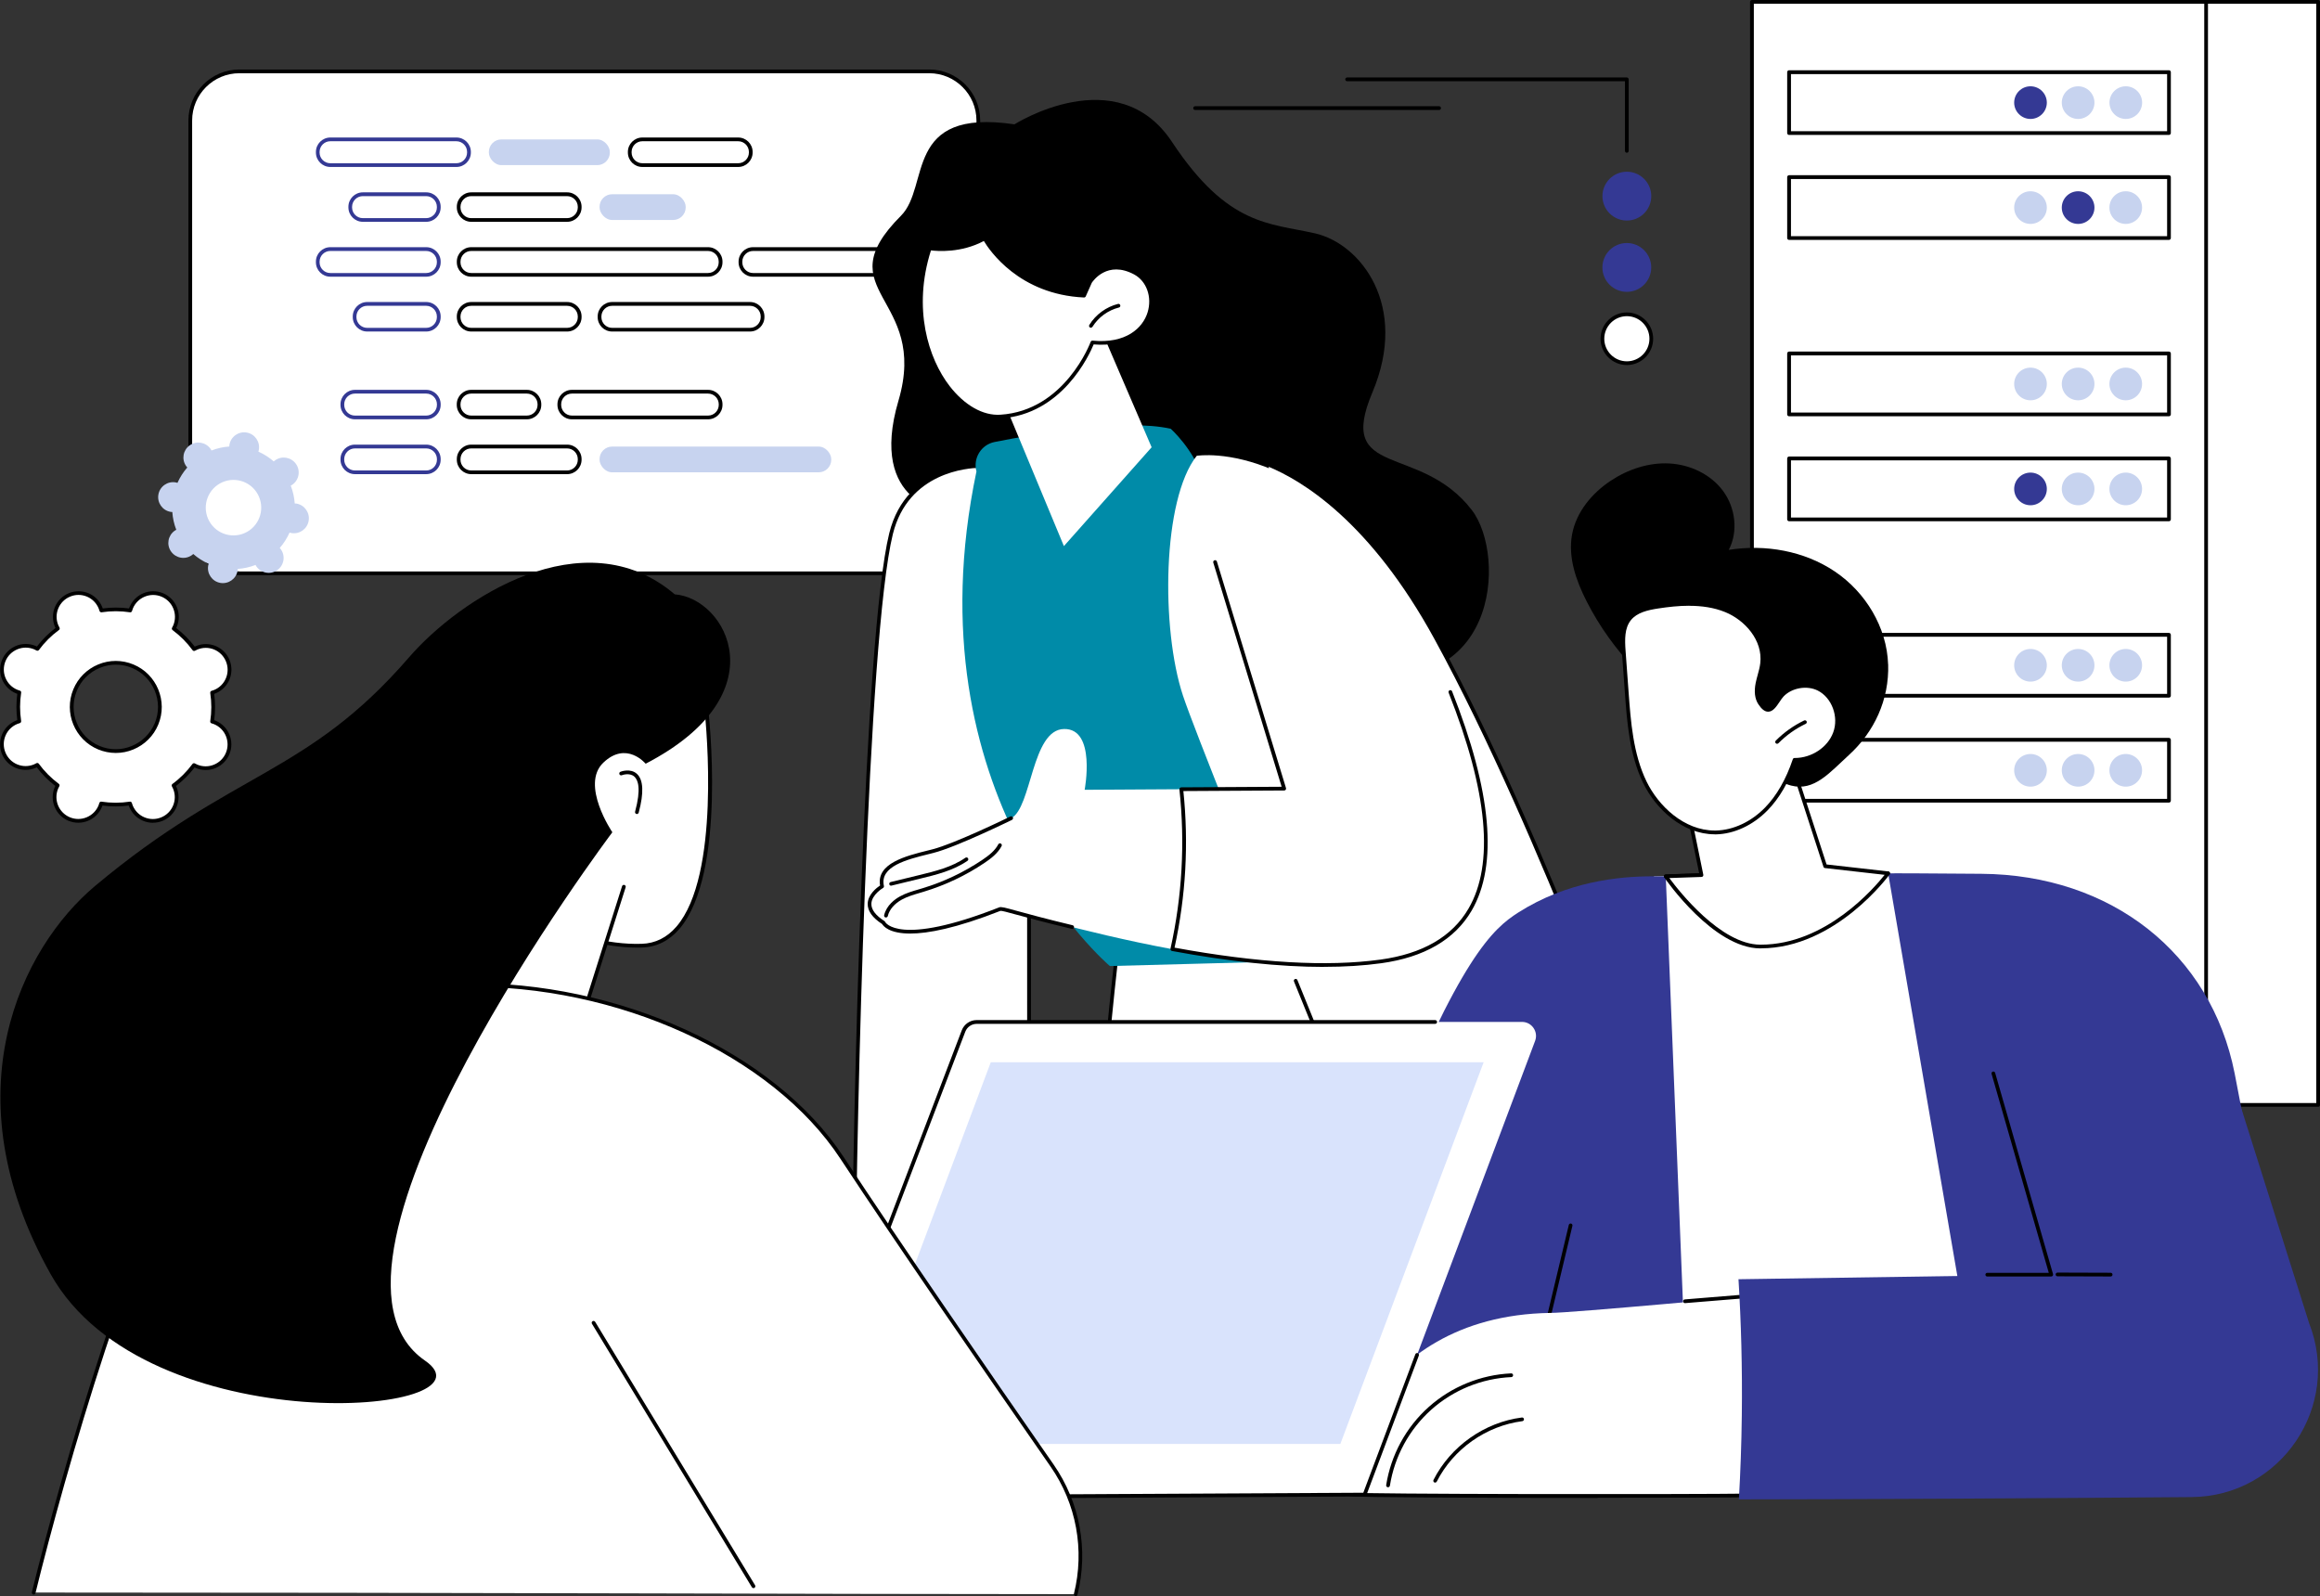 <?xml version="1.0" encoding="UTF-8"?>
<svg id="_レイヤー_2" data-name="レイヤー 2" xmlns="http://www.w3.org/2000/svg" xmlns:xlink="http://www.w3.org/1999/xlink" viewBox="0 0 404.86 278.55">
  <rect x="0" y="0" width="404.86" height="278.55" fill="#333333" stroke="none"/>
  <defs>
    <style>
      .cls-1 {
        fill: none;
      }

      .cls-2 {
        fill: #008ba8;
      }

      .cls-3 {
        fill: #d9e3fc;
      }

      .cls-4 {
        fill: #343994;
      }

      .cls-5 {
        fill: #fff;
      }

      .cls-6 {
        clip-path: url(#clippath);
      }

      .cls-7 {
        fill: #c7d3ef;
      }
    </style>
    <clipPath id="clippath">
      <rect id="SVGID" class="cls-1" x="103.58" y="17.44" width="184.96" height="226.15"/>
    </clipPath>
  </defs>
  <g id="_レイヤー_1-2" data-name="レイヤー 1">
    <g id="Software_development_and_engineering" data-name="Software development and engineering">
      <g>
        <g>
          <rect class="cls-5" x="339.73" y=".33" width="64.8" height="192.51"/>
          <path d="M404.54,193.16h-64.8c-.18,0-.33-.15-.33-.33V.33c0-.18.15-.33.33-.33h64.8c.18,0,.33.15.33.33v192.51c0,.18-.15.33-.33.33ZM340.06,192.51h64.15V.65h-64.15v191.86Z"/>
        </g>
        <g>
          <rect class="cls-5" x="305.73" y=".33" width="79.25" height="192.51"/>
          <path d="M384.98,193.16h-79.25c-.18,0-.33-.15-.33-.33V.33c0-.18.15-.33.33-.33h79.25c.18,0,.33.15.33.33v192.51c0,.18-.15.33-.33.33ZM306.06,192.51h78.6V.65h-78.6v191.86Z"/>
        </g>
        <g>
          <g>
            <g>
              <rect class="cls-5" x="312.21" y="12.6" width="66.29" height="10.63" transform="translate(690.71 35.82) rotate(180)"/>
              <path d="M378.5,23.55h-66.29c-.18,0-.33-.15-.33-.33v-10.63c0-.18.15-.33.33-.33h66.29c.18,0,.33.15.33.33v10.63c0,.18-.15.33-.33.33ZM312.54,22.9h65.64v-9.97h-65.64v9.97Z"/>
            </g>
            <g>
              <path class="cls-7" d="M368.12,17.91c0-1.58,1.28-2.85,2.85-2.85s2.85,1.28,2.85,2.85-1.28,2.85-2.85,2.85-2.85-1.28-2.85-2.85Z"/>
              <path class="cls-7" d="M359.8,17.91c0-1.58,1.28-2.85,2.85-2.85s2.85,1.28,2.85,2.85-1.28,2.85-2.85,2.85-2.85-1.28-2.85-2.85Z"/>
              <path class="cls-4" d="M351.49,17.91c0-1.58,1.28-2.85,2.85-2.85s2.85,1.28,2.85,2.85-1.28,2.85-2.85,2.85-2.85-1.28-2.85-2.85Z"/>
            </g>
          </g>
          <g>
            <g>
              <rect class="cls-5" x="312.21" y="30.92" width="66.29" height="10.63" transform="translate(690.71 72.46) rotate(180)"/>
              <path d="M378.5,41.87h-66.29c-.18,0-.33-.15-.33-.33v-10.63c0-.18.15-.33.33-.33h66.29c.18,0,.33.15.33.33v10.63c0,.18-.15.33-.33.33ZM312.54,41.22h65.64v-9.98h-65.64v9.98Z"/>
            </g>
            <g>
              <ellipse class="cls-7" cx="370.96" cy="36.23" rx="2.85" ry="2.85"/>
              <ellipse class="cls-4" cx="362.65" cy="36.23" rx="2.85" ry="2.85"/>
              <ellipse class="cls-7" cx="354.34" cy="36.23" rx="2.85" ry="2.85"/>
            </g>
          </g>
        </g>
        <g>
          <g>
            <g>
              <rect class="cls-5" x="312.21" y="110.8" width="66.29" height="10.63" transform="translate(690.71 232.22) rotate(180)"/>
              <path d="M378.5,121.75h-66.29c-.18,0-.33-.15-.33-.33v-10.63c0-.18.15-.33.33-.33h66.29c.18,0,.33.15.33.33v10.63c0,.18-.15.33-.33.33ZM312.54,121.1h65.64v-9.97h-65.64v9.97Z"/>
            </g>
            <g>
              <ellipse class="cls-7" cx="370.96" cy="116.11" rx="2.85" ry="2.85"/>
              <ellipse class="cls-7" cx="362.65" cy="116.11" rx="2.85" ry="2.85"/>
              <ellipse class="cls-7" cx="354.34" cy="116.11" rx="2.85" ry="2.85"/>
            </g>
          </g>
          <g>
            <g>
              <rect class="cls-5" x="312.21" y="129.12" width="66.29" height="10.63" transform="translate(690.71 268.87) rotate(180)"/>
              <path d="M378.5,140.07h-66.29c-.18,0-.33-.15-.33-.33v-10.63c0-.18.15-.33.33-.33h66.29c.18,0,.33.15.33.33v10.63c0,.18-.15.33-.33.33ZM312.54,139.42h65.64v-9.97h-65.64v9.97Z"/>
            </g>
            <g>
              <ellipse class="cls-7" cx="370.96" cy="134.44" rx="2.85" ry="2.85"/>
              <ellipse class="cls-7" cx="362.65" cy="134.44" rx="2.85" ry="2.85"/>
              <ellipse class="cls-7" cx="354.34" cy="134.44" rx="2.85" ry="2.85"/>
            </g>
          </g>
        </g>
        <g>
          <g>
            <g>
              <rect class="cls-5" x="312.21" y="61.7" width="66.29" height="10.63" transform="translate(690.71 134.02) rotate(180)"/>
              <path d="M378.5,72.65h-66.29c-.18,0-.33-.15-.33-.33v-10.63c0-.18.15-.33.33-.33h66.29c.18,0,.33.15.33.33v10.63c0,.18-.15.33-.33.33ZM312.54,72h65.64v-9.97h-65.64v9.97Z"/>
            </g>
            <g>
              <ellipse class="cls-7" cx="370.96" cy="67.01" rx="2.85" ry="2.85"/>
              <ellipse class="cls-7" cx="362.65" cy="67.01" rx="2.85" ry="2.85"/>
              <ellipse class="cls-7" cx="354.34" cy="67.01" rx="2.85" ry="2.85"/>
            </g>
          </g>
          <g>
            <g>
              <rect class="cls-5" x="312.21" y="80.02" width="66.29" height="10.63" transform="translate(690.71 170.67) rotate(180)"/>
              <path d="M378.5,90.97h-66.29c-.18,0-.33-.15-.33-.33v-10.63c0-.18.15-.33.33-.33h66.29c.18,0,.33.15.33.33v10.63c0,.18-.15.33-.33.33ZM312.54,90.32h65.64v-9.97h-65.64v9.97Z"/>
            </g>
            <g>
              <ellipse class="cls-7" cx="370.96" cy="85.33" rx="2.85" ry="2.85"/>
              <ellipse class="cls-7" cx="362.65" cy="85.33" rx="2.85" ry="2.85"/>
              <ellipse class="cls-4" cx="354.34" cy="85.33" rx="2.85" ry="2.85"/>
            </g>
          </g>
        </g>
      </g>
      <g>
        <g>
          <rect class="cls-5" x="33.21" y="12.45" width="137.51" height="87.59" rx="8.57" ry="8.57"/>
          <path d="M162.15,100.37H41.78c-4.91,0-8.9-3.99-8.9-8.9V21.03c0-4.91,3.99-8.9,8.9-8.9h120.37c4.91,0,8.9,3.99,8.9,8.9v70.45c0,4.91-3.99,8.9-8.9,8.9ZM41.78,12.78c-4.55,0-8.25,3.7-8.25,8.25v70.45c0,4.55,3.7,8.25,8.25,8.25h120.37c4.55,0,8.25-3.7,8.25-8.25V21.03c0-4.55-3.7-8.25-8.25-8.25H41.78Z"/>
        </g>
        <g>
          <path class="cls-4" d="M79.65,29.14h-22c-1.39,0-2.52-1.13-2.52-2.52v-.1c0-1.39,1.13-2.52,2.52-2.52h22c1.39,0,2.52,1.13,2.52,2.52v.1c0,1.39-1.13,2.52-2.52,2.52ZM57.64,24.65c-1.03,0-1.87.84-1.87,1.87v.1c0,1.03.84,1.87,1.87,1.87h22c1.03,0,1.87-.84,1.87-1.87v-.1c0-1.03-.84-1.87-1.87-1.87h-22Z"/>
          <path class="cls-4" d="M74.38,38.71h-11.06c-1.39,0-2.52-1.13-2.52-2.52v-.1c0-1.39,1.13-2.52,2.52-2.52h11.06c1.39,0,2.52,1.13,2.52,2.52v.1c0,1.39-1.13,2.52-2.52,2.52ZM63.31,34.23c-1.03,0-1.87.84-1.87,1.87v.1c0,1.03.84,1.87,1.87,1.87h11.06c1.03,0,1.87-.84,1.87-1.87v-.1c0-1.03-.84-1.87-1.87-1.87h-11.06Z"/>
          <path class="cls-4" d="M74.38,48.29h-16.73c-1.39,0-2.52-1.13-2.52-2.52v-.11c0-1.39,1.13-2.52,2.52-2.52h16.73c1.39,0,2.52,1.13,2.52,2.52v.11c0,1.39-1.13,2.52-2.52,2.52ZM57.64,43.8c-1.03,0-1.87.84-1.87,1.87v.11c0,1.03.84,1.87,1.87,1.87h16.73c1.03,0,1.87-.84,1.87-1.87v-.11c0-1.03-.84-1.87-1.87-1.87h-16.73Z"/>
          <path class="cls-4" d="M74.38,57.86h-10.3c-1.39,0-2.52-1.13-2.52-2.52v-.11c0-1.39,1.13-2.52,2.52-2.52h10.3c1.39,0,2.52,1.13,2.52,2.52v.11c0,1.39-1.13,2.52-2.52,2.52ZM64.07,53.37c-1.03,0-1.87.84-1.87,1.87v.11c0,1.03.84,1.87,1.87,1.87h10.3c1.03,0,1.87-.84,1.87-1.87v-.11c0-1.03-.84-1.87-1.87-1.87h-10.3Z"/>
          <path class="cls-4" d="M74.38,73.18h-12.44c-1.39,0-2.52-1.13-2.52-2.52v-.1c0-1.39,1.13-2.52,2.52-2.52h12.44c1.39,0,2.52,1.13,2.52,2.52v.1c0,1.39-1.13,2.52-2.52,2.52ZM61.94,68.69c-1.03,0-1.87.84-1.87,1.87v.1c0,1.03.84,1.87,1.87,1.87h12.44c1.03,0,1.87-.84,1.87-1.87v-.1c0-1.03-.84-1.87-1.87-1.87h-12.44Z"/>
          <path class="cls-4" d="M74.38,82.75h-12.44c-1.39,0-2.52-1.13-2.52-2.52v-.11c0-1.39,1.13-2.52,2.52-2.52h12.44c1.39,0,2.52,1.13,2.52,2.52v.11c0,1.39-1.13,2.52-2.52,2.52ZM61.94,78.26c-1.03,0-1.87.84-1.87,1.87v.11c0,1.03.84,1.87,1.87,1.87h12.44c1.03,0,1.87-.84,1.87-1.87v-.11c0-1.03-.84-1.87-1.87-1.87h-12.44Z"/>
          <rect class="cls-7" x="85.31" y="24.33" width="21.11" height="4.49" rx="2.19" ry="2.19"/>
          <g>
            <rect class="cls-5" x="80.04" y="33.9" width="21.11" height="4.49" rx="2.19" ry="2.19"/>
            <path d="M98.97,38.71h-16.73c-1.39,0-2.52-1.13-2.52-2.52v-.1c0-1.39,1.13-2.52,2.52-2.52h16.73c1.39,0,2.52,1.13,2.52,2.52v.1c0,1.39-1.13,2.52-2.52,2.52ZM82.23,34.23c-1.03,0-1.87.84-1.87,1.87v.1c0,1.03.84,1.87,1.87,1.87h16.73c1.03,0,1.87-.84,1.87-1.87v-.1c0-1.03-.84-1.87-1.87-1.87h-16.73Z"/>
          </g>
          <g>
            <rect class="cls-5" x="80.04" y="43.47" width="45.7" height="4.49" rx="2.19" ry="2.19"/>
            <path d="M123.56,48.29h-41.32c-1.39,0-2.52-1.13-2.52-2.52v-.11c0-1.39,1.13-2.52,2.52-2.52h41.32c1.39,0,2.52,1.13,2.52,2.52v.11c0,1.39-1.13,2.52-2.52,2.52ZM82.23,43.8c-1.03,0-1.87.84-1.87,1.87v.11c0,1.03.84,1.87,1.87,1.87h41.32c1.03,0,1.87-.84,1.87-1.87v-.11c0-1.03-.84-1.87-1.87-1.87h-41.32Z"/>
          </g>
          <g>
            <rect class="cls-5" x="80.04" y="53.05" width="21.11" height="4.49" rx="2.19" ry="2.19"/>
            <path d="M98.97,57.86h-16.73c-1.39,0-2.52-1.13-2.52-2.52v-.11c0-1.39,1.13-2.52,2.52-2.52h16.73c1.39,0,2.52,1.13,2.52,2.52v.11c0,1.39-1.13,2.52-2.52,2.52ZM82.23,53.37c-1.03,0-1.87.84-1.87,1.87v.11c0,1.03.84,1.87,1.87,1.87h16.73c1.03,0,1.87-.84,1.87-1.87v-.11c0-1.03-.84-1.87-1.87-1.87h-16.73Z"/>
          </g>
          <g>
            <rect class="cls-5" x="80.04" y="68.36" width="14.09" height="4.49" rx="2.19" ry="2.19"/>
            <path d="M91.94,73.18h-9.71c-1.39,0-2.52-1.13-2.52-2.52v-.1c0-1.39,1.13-2.52,2.52-2.52h9.71c1.39,0,2.52,1.13,2.52,2.52v.1c0,1.39-1.13,2.52-2.52,2.52ZM82.23,68.69c-1.03,0-1.87.84-1.87,1.87v.1c0,1.03.84,1.87,1.87,1.87h9.71c1.03,0,1.87-.84,1.87-1.87v-.1c0-1.03-.84-1.87-1.87-1.87h-9.71Z"/>
          </g>
          <g>
            <rect class="cls-5" x="80.04" y="77.94" width="21.11" height="4.49" rx="2.19" ry="2.19"/>
            <path d="M98.97,82.75h-16.73c-1.39,0-2.52-1.13-2.52-2.52v-.11c0-1.39,1.13-2.52,2.52-2.52h16.73c1.39,0,2.52,1.13,2.52,2.52v.11c0,1.39-1.13,2.52-2.52,2.52ZM82.23,78.26c-1.03,0-1.87.84-1.87,1.87v.11c0,1.03.84,1.87,1.87,1.87h16.73c1.03,0,1.87-.84,1.87-1.87v-.11c0-1.03-.84-1.87-1.87-1.87h-16.73Z"/>
          </g>
          <g>
            <rect class="cls-5" x="109.9" y="24.33" width="21.11" height="4.49" rx="2.19" ry="2.19"/>
            <path d="M128.82,29.14h-16.73c-1.39,0-2.52-1.13-2.52-2.52v-.1c0-1.39,1.13-2.52,2.52-2.52h16.73c1.39,0,2.52,1.13,2.52,2.52v.1c0,1.39-1.13,2.52-2.52,2.52ZM112.09,24.65c-1.03,0-1.87.84-1.87,1.87v.1c0,1.03.84,1.87,1.87,1.87h16.73c1.03,0,1.87-.84,1.87-1.87v-.1c0-1.03-.84-1.87-1.87-1.87h-16.73Z"/>
          </g>
          <rect class="cls-7" x="104.63" y="33.9" width="15.03" height="4.49" rx="2.19" ry="2.19"/>
          <g>
            <rect class="cls-5" x="129.22" y="43.47" width="27.39" height="4.49" rx="2.19" ry="2.19"/>
            <path d="M154.42,48.29h-23.01c-1.39,0-2.52-1.13-2.52-2.52v-.11c0-1.39,1.13-2.52,2.52-2.52h23.01c1.39,0,2.52,1.13,2.52,2.52v.11c0,1.39-1.13,2.52-2.52,2.52ZM131.41,43.8c-1.03,0-1.87.84-1.87,1.87v.11c0,1.03.84,1.87,1.87,1.87h23.01c1.03,0,1.87-.84,1.87-1.87v-.11c0-1.03-.84-1.87-1.87-1.87h-23.01Z"/>
          </g>
          <g>
            <rect class="cls-5" x="104.63" y="53.05" width="28.44" height="4.49" rx="2.19" ry="2.19"/>
            <path d="M130.88,57.86h-24.06c-1.39,0-2.52-1.13-2.52-2.52v-.11c0-1.39,1.13-2.52,2.52-2.52h24.06c1.39,0,2.52,1.13,2.52,2.52v.11c0,1.39-1.13,2.52-2.52,2.52ZM106.82,53.37c-1.03,0-1.87.84-1.87,1.87v.11c0,1.03.84,1.87,1.87,1.87h24.06c1.03,0,1.87-.84,1.87-1.87v-.11c0-1.03-.84-1.87-1.87-1.87h-24.06Z"/>
          </g>
          <g>
            <rect class="cls-5" x="97.61" y="68.36" width="28.14" height="4.49" rx="2.19" ry="2.19"/>
            <path d="M123.56,73.18h-23.76c-1.39,0-2.52-1.13-2.52-2.52v-.1c0-1.39,1.13-2.52,2.52-2.52h23.76c1.39,0,2.52,1.13,2.52,2.52v.1c0,1.39-1.13,2.52-2.52,2.52ZM99.8,68.69c-1.03,0-1.87.84-1.87,1.87v.1c0,1.03.84,1.87,1.87,1.87h23.76c1.03,0,1.87-.84,1.87-1.87v-.1c0-1.03-.84-1.87-1.87-1.87h-23.76Z"/>
          </g>
          <rect class="cls-7" x="104.63" y="77.94" width="40.43" height="4.49" rx="2.19" ry="2.19"/>
        </g>
      </g>
      <g class="cls-6">
        <g>
          <path d="M177.03,21.7s17.92-11.39,27.5,3.08c9.73,14.7,16.97,14.14,24.93,15.94,7.97,1.8,16.45,12.6,10.03,27.78-6.42,15.18,8.29,8.74,17.35,20.51,6.16,8,4.63,34.4-22.36,27.98-26.99-6.43-69.27-27.64-69.27-27.64,0,0-13.81-1.15-8.42-19.42,5.39-18.26-12.87-18.96.44-32.28,5.14-5.15.32-18.84,19.79-15.95Z"/>
          <g>
            <g>
              <path class="cls-5" d="M190.78,295.17h75.13c-3.27-3.64-5.93-7.12-7.71-10.3-13.29-23.78-16.96-114.81-16.96-114.81l-46.04-6.07s-8.5,66.25-4.74,127.62c.07,1.2.18,2.38.32,3.57Z"/>
              <path d="M190.45,295.17h.65c-.13-1.19-.24-2.38-.32-3.59-3.58-58.45,4.07-122.13,4.7-127.23l45.45,5.99c.24,5.55,4.17,91.75,16.99,114.68,1.75,3.13,4.36,6.56,7.56,10.14h.87c-3.35-3.71-6.06-7.24-7.86-10.46-13.1-23.44-16.88-113.76-16.92-114.67,0-.16-.13-.29-.28-.31l-46.04-6.07c-.09-.01-.17.01-.24.06-.07.05-.11.13-.12.22-.09.66-8.46,66.98-4.75,127.68.07,1.19.18,2.37.31,3.55Z"/>
            </g>
            <g>
              <path class="cls-5" d="M215.96,295.17h62.17c-4.47-57.78-10.55-116.49-17.38-126.22l-59.56-.2-1.62,17.79,13.98,18.89,2.4,89.73Z"/>
              <path d="M213.23,205.55l2.4,89.62h.65l-2.4-89.74c0-.07-.02-.13-.06-.18l-9.15-12.36c-.11-.14-.31-.18-.45-.07-.14.11-.17.31-.07.45l9.09,12.28Z"/>
              <path d="M277.8,295.17h.64c-4.58-59.2-10.65-116.74-17.43-126.4-.1-.15-.31-.18-.45-.08-.15.1-.18.31-.08.45,6.72,9.57,12.76,66.95,17.32,126.03Z"/>
            </g>
          </g>
          <g>
            <g>
              <g>
                <path class="cls-5" d="M171.15,81.33s-12.64-.46-15.66,11.82c-4.54,18.49-6.36,104.46-6.51,129.7-.02,3.37-2.74,6.11-6.1,6.13-7.52.05-19.31,1.59-18.95,10.73h47.31c4.61-.01,8.35-3.75,8.35-8.37l-.02-89.3-8.43-60.72Z"/>
                <path d="M123.93,240.04c-.17,0-.32-.14-.32-.31-.1-2.47.66-4.57,2.26-6.24,3.74-3.92,11.32-4.79,17.01-4.83,3.17-.02,5.76-2.63,5.78-5.81.16-27.11,2.08-111.69,6.52-129.78,3.04-12.4,15.85-12.08,15.98-12.07.16,0,.29.12.31.28l8.43,60.72s0,.03,0,.04l.02,89.3c0,4.79-3.89,8.69-8.68,8.69h-47.31ZM170.87,81.65c-1.83.03-12.38.69-15.06,11.57-4.43,18.04-6.34,102.54-6.5,129.63-.02,3.54-2.9,6.43-6.43,6.46-5.57.04-12.96.87-16.55,4.63-1.4,1.47-2.11,3.31-2.09,5.45h46.99c4.43-.01,8.03-3.62,8.03-8.05l-.02-89.27-8.39-60.42Z"/>
              </g>
              <path d="M143.1,239.86c-.12,0-.24-.07-.3-.19-.63-1.37.11-2.95,1.18-3.81,1.08-.87,2.46-1.2,3.68-1.49l6.44-1.54c.3-.07.61-.14.92-.2,1.61-.34,3-.63,3.57-2.02.07-.17.26-.25.42-.18.17.07.25.26.18.42-.69,1.72-2.39,2.07-4.04,2.42-.3.06-.6.13-.9.2l-6.44,1.54c-1.15.28-2.46.59-3.42,1.36-.84.68-1.48,1.97-.99,3.03.07.16,0,.36-.16.43-.04.02-.09.03-.14.03Z"/>
              <path d="M177.32,217.96s-.02,0-.03,0c-9.13-.76-18.4-.91-27.55-.43-.18.01-.33-.13-.34-.31,0-.18.13-.33.31-.34,9.18-.47,18.48-.33,27.63.43.18.01.31.17.3.35-.01.17-.16.3-.32.3Z"/>
            </g>
            <path class="cls-2" d="M243.23,167.28l-49.55,1.32s-35.17-29.64-23.28-86.32c-.63-2.31.82-4.67,3.16-5.14,7.46-1.49,22.73-4.11,30.75-2.31,0,0,4.08,3.7,5.45,8.42,1.37,4.72,33.46,84.03,33.46,84.03Z"/>
            <g>
              <path class="cls-5" d="M251.24,232.77s-40.93-99.68-44.8-111.36c-3.87-11.69-3.62-34.25,2.4-41.86,0,0,22.35-3.71,41.78,31.85,19.43,35.57,37.93,88.99,37.93,88.99,0,0-9.5,21.6-37.3,32.38Z"/>
              <g>
                <path class="cls-5" d="M221.38,81.11c8.11,3.33,19.19,11.9,29.24,30.3,19.43,35.57,37.93,88.99,37.93,88.99,0,0-9.5,21.6-37.3,32.38,0,0-13.07-31.82-25.13-61.61l-4.73-90.05Z"/>
                <path d="M251.24,233.1c-.13,0-.25-.08-.3-.2-.13-.32-13.21-32.16-25.13-61.61-.07-.17.01-.36.18-.42.17-.07.36.01.42.18,11.31,27.93,23.66,58.02,25.01,61.31,14.12-5.54,23.36-13.93,28.64-20.01,5.3-6.1,7.76-11.16,8.14-11.97-1.01-2.89-19.12-54.5-37.86-88.82-11.16-20.44-23.01-27.66-29.08-30.15-.17-.07-.25-.26-.18-.42.07-.17.26-.25.42-.18,6.15,2.52,18.14,9.83,29.4,30.44,19.22,35.18,37.77,88.5,37.95,89.04.03.08.02.16,0,.24-.02.05-2.46,5.52-8.28,12.23-5.36,6.18-14.78,14.73-29.21,20.32-.04.01-.08.02-.12.02Z"/>
              </g>
              <g>
                <path class="cls-5" d="M253.09,120.78c-6.23-15.71-41.04-22.69-41.04-22.69l12.06,39.54-17.96.1c1,9.31.47,18.78-1.57,27.92,11.84,2.19,25.25,3.68,36.4,2.14,26.35-3.63,18.34-31.31,12.12-47.02Z"/>
                <g>
                  <path class="cls-5" d="M206.15,137.74l-16.87.1s2.05-10.73-3.61-10.61c-5.66.12-5.6,13.68-9.2,15.57,0,0-9.68,4.74-13.66,5.75-3.99,1.01-9.76,2.15-8.86,6.15,0,0-5.1,2.93.23,6.34,0,0,2.03,4.83,20.32-2.37.72-.28,13.96,4,30.09,6.99,2.03-9.14,2.57-18.61,1.57-27.92Z"/>
                  <path d="M158.86,162.93c-3.67,0-4.7-1.29-4.93-1.67-1.7-1.1-2.54-2.29-2.51-3.53.04-1.64,1.6-2.82,2.16-3.19-.67-3.87,4.53-5.16,8.35-6.11.27-.07.53-.13.79-.2,3.91-.99,13.5-5.68,13.6-5.73.16-.08.36-.01.43.15.08.16.01.36-.15.44-.4.19-9.75,4.77-13.73,5.77-.26.07-.52.13-.79.2-3.83.95-8.6,2.13-7.83,5.56.03.14-.03.28-.15.35-.02.01-2,1.18-2.04,2.77-.02,1.02.75,2.03,2.28,3.01.06.04.1.09.12.15.02.04,2.29,4.39,19.9-2.54.35-.14.95.02,3.15.63,1.96.54,4.93,1.35,9.67,2.49.17.04.28.22.24.39-.04.17-.22.28-.39.24-4.75-1.14-7.85-1.99-9.7-2.49-1.53-.42-2.55-.7-2.75-.65-7.79,3.06-12.68,3.96-15.74,3.96Z"/>
                  <path d="M154.61,160.12s-.05,0-.08,0c-.17-.04-.28-.22-.24-.39.42-1.77,1.92-2.82,2.77-3.29,1.04-.57,2.19-.91,3.3-1.23.22-.07.44-.13.67-.2,3.69-1.12,7.18-2.78,10.38-4.93,1.1-.74,2.2-1.58,2.8-2.72.08-.16.28-.22.44-.14.16.08.22.28.14.44-.67,1.27-1.84,2.17-3.01,2.95-3.25,2.19-6.81,3.87-10.56,5.01-.22.07-.45.13-.67.2-1.08.32-2.19.64-3.17,1.18-1.29.71-2.19,1.75-2.45,2.87-.04.15-.17.25-.32.25Z"/>
                  <path d="M155.51,154.58c-.15,0-.28-.1-.32-.25-.04-.17.06-.35.24-.39l5.05-1.23c2.63-.64,5.62-1.36,7.99-3.01.15-.1.35-.07.45.08.1.15.07.35-.08.45-2.47,1.71-5.51,2.45-8.2,3.1l-5.05,1.23s-.05,0-.08,0Z"/>
                </g>
                <path d="M230.99,168.75c-7.62,0-16.48-.93-26.47-2.78-.09-.02-.16-.07-.21-.14-.05-.07-.07-.16-.05-.25,2.04-9.16,2.56-18.51,1.56-27.81,0-.09.02-.18.08-.25s.15-.11.24-.11l17.52-.1-11.93-39.12c-.05-.17.04-.35.22-.41.17-.05.35.04.41.22l12.06,39.54c.03.1.01.21-.05.29-.06.08-.16.13-.26.13l-17.6.1c.95,9.14.43,18.33-1.54,27.33,14.53,2.67,26.63,3.37,35.97,2.08,7.32-1.01,12.47-4,15.32-8.88,4.54-7.77,3.37-20.46-3.46-37.7-.07-.17.02-.36.18-.42.17-.07.36.02.42.18,6.91,17.44,8.06,30.31,3.42,38.27-2.95,5.06-8.27,8.15-15.79,9.19-3.05.42-6.4.63-10.03.63Z"/>
              </g>
            </g>
          </g>
          <g>
            <polygon class="cls-5" points="191 54.88 200.97 78.06 185.66 95.31 173.8 66.77 191 54.88"/>
            <g>
              <path class="cls-5" d="M189.18,51.6l1.07-2.41s2.72-4.32,7.83-1.58c5.11,2.74,3.55,13.23-7.44,12.16,0,0-4.44,12.22-16.06,12.93-8.15.5-17.63-13.26-12.35-29.37,0,0,5,.87,9.58-1.72,0,0,4.83,9.4,17.36,9.98Z"/>
              <path d="M174.14,73.04c-3.1,0-6.33-1.9-8.94-5.28-3.84-4.97-6.71-14.02-3.27-24.53.05-.15.21-.25.36-.22.05,0,4.94.81,9.36-1.68.08-.04.17-.05.25-.03.08.03.16.08.2.16.05.09,4.85,9.13,16.87,9.79l.98-2.2s.01-.03.02-.04c.03-.05,2.95-4.54,8.26-1.69,2.44,1.31,3.56,4.4,2.66,7.36-.9,2.97-4.01,5.93-10.04,5.43-.7,1.72-5.46,12.25-16.25,12.91-.15,0-.31.01-.46.01ZM162.46,43.7c-3.23,10.15-.45,18.87,3.25,23.67,2.61,3.37,5.83,5.2,8.85,5.01,11.27-.7,15.73-12.6,15.77-12.72.05-.14.19-.22.34-.21,5.8.57,8.76-2.19,9.6-4.95.81-2.66-.18-5.43-2.35-6.6-4.67-2.5-7.17,1.12-7.39,1.45l-1.06,2.38c-.05.12-.18.2-.31.19-11.32-.52-16.51-8.26-17.47-9.86-3.98,2.12-8.12,1.78-9.23,1.64Z"/>
            </g>
            <path d="M190.37,57.2c-.06,0-.12-.02-.17-.05-.15-.09-.2-.3-.1-.45,1.12-1.81,2.95-3.14,5.01-3.66.17-.04.35.06.39.24.04.17-.06.35-.24.39-1.9.48-3.58,1.7-4.62,3.37-.06.1-.17.15-.28.15Z"/>
          </g>
        </g>
      </g>
      <g>
        <g>
          <polygon class="cls-5" points="283.82 175.27 288.64 152.94 333.98 152.42 352.14 256.03 289.94 253.99 283.82 175.27"/>
          <g>
            <path class="cls-4" d="M295.05,261.14l-4.36-108.2h-2.34c-5.89,0-14.91.91-23.4,6.32-4.36,2.78-10.2,7.76-23.21,40.58-11.25,28.38-10.82,34.58-9.55,39.39,2.89,10.96,10.98,18.05,16.19,21.77,15.56.05,31.11.1,46.67.15Z"/>
            <path d="M268.04,239.55s-.05,0-.08,0c-.17-.04-.28-.22-.24-.39l6.05-25.38c.04-.17.22-.28.39-.24.17.04.28.22.24.39l-6.05,25.38c-.04.15-.17.25-.32.25Z"/>
          </g>
          <g>
            <path class="cls-4" d="M392.31,200.03c-.05-.15-.1-.43-.16-.83-.36-2.42-1.18-6.78-2.19-11.89-4.15-20.95-21.52-34.64-44.2-34.81-8.99-.07-16.11-.11-16.26-.07l18.71,108.88h8.92c12.3-.03,24.08-9.68,26.82-21.99l8.36-39.28Z"/>
            <g>
              <g>
                <path class="cls-5" d="M270.52,229.14c3.7,0,36.65-3.06,36.65-3.06,0,0-1.37,27.55-.15,34.91-14.28.21-69.88.12-71.22-.17-4.32-.95,2.2-31.18,34.72-31.68Z"/>
                <path d="M278.79,261.43c-19.97,0-42.19-.1-43.06-.3-.3-.07-.72-.27-1.02-.9-.85-1.72-.47-6.13,1.91-11.24.08-.16.27-.23.43-.16.16.08.23.27.16.43-2.27,4.87-2.68,9.14-1.92,10.68.16.31.35.5.58.55,1.44.28,56.47.36,70.77.17-1.06-7.39.02-30.88.19-34.25-1,.07-4.31.31-12.76,1.02-.18.02-.34-.12-.35-.3-.02-.18.12-.34.3-.35,10.58-.89,13.11-1.05,13.14-1.05.09,0,.18.03.25.09.07.07.1.15.1.25-.01.28-1.36,27.6-.15,34.84.02.09-.01.19-.07.26-.06.07-.15.12-.24.12-5.34.08-16.39.11-28.24.11Z"/>
                <path d="M242.22,259.56s-.03,0-.05,0c-.18-.03-.3-.19-.27-.37.83-5.25,3.46-10.1,7.43-13.64,3.96-3.54,9.07-5.62,14.38-5.86.18-.01.33.13.34.31,0,.18-.13.33-.31.34-5.16.23-10.12,2.25-13.97,5.69-3.85,3.44-6.41,8.15-7.22,13.26-.03.16-.16.27-.32.27Z"/>
                <path d="M250.45,258.76s-.1-.01-.15-.04c-.16-.08-.22-.28-.14-.44,2.98-5.87,8.89-10.05,15.42-10.89.18-.02.34.1.36.28.02.18-.1.34-.28.36-6.32.82-12.04,4.86-14.93,10.54-.06.11-.17.18-.29.18Z"/>
              </g>
              <path class="cls-4" d="M357.97,222.45l-17.73-43.28,50.92,14.37,11.79,37.36c5.71,14.52-4.91,30.26-20.5,30.38-22.74.19-57.52.39-79,.4.27-4.71.45-9.6.51-14.65.1-8.36-.12-16.3-.58-23.77,18.19-.27,36.39-.54,54.58-.81Z"/>
              <path d="M346.8,222.79c-.18,0-.32-.15-.33-.32,0-.18.15-.33.32-.33h10.74s-9.98-34.72-9.98-34.72c-.05-.17.05-.35.22-.4.17-.05.35.05.4.22l10.1,35.12c.03.1,0,.2-.05.29-.06.08-.16.13-.26.13h-11.17s0,.01,0,.01Z"/>
              <path d="M368.32,222.78h0l-9.27-.03c-.18,0-.32-.15-.32-.33,0-.18.15-.32.33-.32h0l9.27.03c.18,0,.32.15.32.33,0,.18-.15.32-.33.32Z"/>
            </g>
          </g>
          <path d="M321.46,152.82c-.18,0-.32-.14-.33-.32,0-.18.14-.33.32-.33l8.04-.07c.18,0,.33.14.33.32,0,.18-.14.33-.32.33l-8.04.07h0Z"/>
          <path d="M290.69,153.27c-.17,0-.32-.14-.32-.31,0-.18.13-.33.31-.34l6.22-.21s0,0,.01,0c.17,0,.32.14.32.31,0,.18-.13.33-.31.34l-6.22.21s0,0-.01,0Z"/>
        </g>
        <g>
          <g>
            <path class="cls-5" d="M309.26,122.73l9.25,28.45,10.99,1.24s-9.22,12.84-22.33,12.77c-8.07-.04-16.48-12.26-16.48-12.26l6.22-.21-3.29-16.09,15.64-13.91Z"/>
            <path d="M307.27,165.52s-.07,0-.1,0c-8.15-.04-16.4-11.89-16.75-12.4-.07-.1-.08-.22-.02-.33.05-.11.16-.17.28-.18l5.84-.2-3.21-15.71c-.02-.11.02-.23.1-.31l15.64-13.91c.08-.07.2-.1.3-.07.11.03.19.11.22.21l9.18,28.25,10.78,1.22c.11.01.21.09.26.19.05.11.03.23-.03.32-.09.13-9.42,12.91-22.49,12.91ZM291.31,153.24c1.67,2.26,8.97,11.59,15.86,11.63.03,0,.07,0,.1,0,11.36,0,19.84-9.94,21.62-12.19l-10.41-1.18c-.13-.01-.23-.1-.27-.22l-9.09-27.98-15.13,13.46,3.25,15.9c.02.09,0,.19-.06.27-.06.07-.15.12-.24.12l-5.61.19Z"/>
          </g>
          <g>
            <path d="M329.49,115.94c-.21-6.46-3.93-12.58-9.28-16.19s-12.16-4.8-18.53-3.78c1.69-3.21,1.17-7.35-.98-10.27-2.15-2.92-5.74-4.61-9.36-4.81-3.62-.2-7.23,1.01-10.25,3.01-3.3,2.18-6.03,5.48-6.75,9.37-.74,4.01.71,8.09,2.56,11.72,4.45,8.72,11.53,16,19.93,20.98,4.29,2.55,10.9,9.88,15.73,11.13,4.04,1.05,6.74-2.28,10.09-5.33,4.41-4.02,7.05-9.65,6.85-15.84Z"/>
            <g>
              <path class="cls-5" d="M317.36,120.23c2.68,1.35,3.9,4.9,2.86,7.71-1.04,2.82-4.04,4.69-7.04,4.67-1.06,3.15-2.61,6.19-4.93,8.56-2.32,2.38-5.48,4.04-8.8,4.1-5.34.1-10.07-3.94-12.41-8.75-2.34-4.81-2.76-10.3-3.15-15.63-.18-2.41-.35-4.83-.53-7.24-.14-1.94-.22-4.09.99-5.62,1.16-1.46,3.16-1.89,5-2.17,3.96-.59,8.15-.85,11.86.67,3.71,1.52,6.77,5.28,6.29,9.26-.14,1.18-.57,2.3-.8,3.46s-.23,2.45.41,3.44c1.85,2.86,2.8-.21,3.91-1.37,1.56-1.63,4.32-2.11,6.34-1.1Z"/>
              <path d="M299.25,145.61c-5.63,0-10.32-4.46-12.5-8.94-2.4-4.93-2.82-10.68-3.19-15.75l-.53-7.24c-.15-2.09-.2-4.27,1.06-5.85,1.2-1.51,3.21-1.99,5.21-2.29,3.75-.56,8.11-.92,12.03.69,3.62,1.48,7.01,5.26,6.49,9.6-.09.72-.28,1.42-.46,2.09-.12.46-.25.93-.35,1.4-.27,1.34-.14,2.42.36,3.21.44.67.84,1.03,1.18,1.04h0c.49,0,.99-.75,1.44-1.41.25-.37.51-.76.78-1.04,1.67-1.75,4.56-2.25,6.72-1.17,2.75,1.38,4.13,5.1,3.02,8.12-1.03,2.78-3.99,4.8-7.12,4.88-1.22,3.52-2.87,6.36-4.93,8.47-2.55,2.61-5.84,4.14-9.03,4.2-.07,0-.14,0-.21,0ZM294.77,105.72c-1.85,0-3.67.21-5.37.47-1.86.28-3.74.72-4.8,2.05-1.11,1.39-1.07,3.35-.92,5.39l.53,7.24c.37,5.01.78,10.69,3.12,15.51,2.08,4.29,6.56,8.57,11.91,8.57.07,0,.13,0,.2,0,3.02-.06,6.15-1.52,8.57-4,2.03-2.08,3.66-4.92,4.85-8.44.04-.13.16-.23.31-.22.02,0,.03,0,.05,0,2.93,0,5.74-1.87,6.69-4.46,1.01-2.72-.23-6.07-2.7-7.31-1.88-.94-4.5-.49-5.96,1.03-.23.25-.47.59-.71.96-.56.84-1.15,1.7-1.98,1.7h-.01c-.58,0-1.14-.44-1.72-1.33-.6-.93-.75-2.17-.45-3.68.1-.49.23-.97.36-1.44.19-.68.36-1.33.44-2,.48-4.02-2.7-7.53-6.09-8.92-2.02-.83-4.18-1.11-6.32-1.11Z"/>
            </g>
            <path d="M310.12,129.81c-.08,0-.17-.03-.23-.09-.13-.13-.13-.33,0-.46,1.44-1.45,3.11-2.63,4.95-3.52.16-.08.36,0,.43.15.08.16,0,.36-.15.43-1.78.85-3.38,1.99-4.77,3.39-.06.06-.15.1-.23.1Z"/>
          </g>
        </g>
      </g>
      <g>
        <path class="cls-5" d="M168.15,179.92l-27.65,72.44h-39.57c-1.85,0-3.03,1.98-2.15,3.61l2.99,5.55,136.37-.7,29.75-79.16c.6-1.6-.58-3.31-2.29-3.31h-95.16c-1.01,0-1.92.63-2.29,1.57Z"/>
        <path d="M101.76,261.85c-.12,0-.23-.07-.29-.17l-2.99-5.55c-.47-.87-.44-1.89.06-2.74.51-.85,1.39-1.35,2.38-1.35h39.35l27.57-72.23c.41-1.07,1.45-1.78,2.59-1.78h80.02c.18,0,.33.15.33.33s-.15.33-.33.33h-80.02c-.87,0-1.67.55-1.98,1.37l-27.65,72.44c-.05.13-.17.21-.3.21h-39.57c-.75,0-1.43.39-1.82,1.03-.39.65-.4,1.43-.05,2.1l2.9,5.38,135.95-.7,9.08-24.17c.06-.17.25-.25.42-.19.17.06.25.25.19.42l-9.16,24.38c-.05.13-.17.21-.3.21l-136.37.7h0Z"/>
        <polygon class="cls-3" points="147.89 252.01 233.9 252.01 258.91 185.39 172.9 185.39 147.89 252.01"/>
      </g>
      <g>
        <g>
          <g>
            <path class="cls-5" d="M123.23,123.38s4.87,41.16-11.24,41.67c-12.44.39-25.65-8.22-25.86-9.18s-1.06-26.38-1.06-26.38l38.16-6.11Z"/>
            <path d="M111.19,165.38c-11.93,0-25.07-8.07-25.38-9.44-.22-.96-.98-23.84-1.07-26.44,0-.16.11-.31.27-.33l38.16-6.11c.09-.01.18,0,.25.06.07.05.12.13.13.22.14,1.18,3.33,29.1-5,38.79-1.78,2.07-3.98,3.16-6.55,3.24-.27,0-.54.01-.81.01ZM85.41,129.76c.34,10.2.89,25.35,1.04,26.04.57,1.13,13.49,9.31,25.53,8.92,2.37-.07,4.42-1.09,6.07-3.01,7.67-8.91,5.23-34.7,4.89-37.95l-37.54,6.01Z"/>
          </g>
          <g>
            <polygon class="cls-5" points="108.87 154.75 99.65 183.84 68.97 176.95 85.53 134.23 108.87 154.75"/>
            <path d="M99.65,184.16s-.05,0-.07,0l-30.68-6.89c-.09-.02-.17-.08-.22-.16-.04-.08-.05-.18-.02-.27l16.56-42.72c.06-.17.25-.25.42-.19.17.07.25.25.19.42l-16.42,42.37,30.02,6.74,9.13-28.8c.05-.17.24-.27.41-.21.17.05.27.24.21.41l-9.22,29.08c-.04.14-.17.23-.31.23Z"/>
          </g>
          <path d="M111.14,142.07s-.06,0-.08-.01c-.17-.05-.28-.23-.23-.4,1.08-4,.53-5.53-.13-6.12-.84-.76-2.18-.25-2.19-.24-.17.06-.36-.02-.42-.19-.06-.17.02-.36.19-.42.07-.03,1.73-.66,2.86.36,1.14,1.03,1.25,3.31.32,6.77-.04.15-.17.24-.31.24Z"/>
        </g>
        <g>
          <path class="cls-5" d="M146.92,202.02c-21.82-33.19-90.05-43.37-111.69-7.95-11.15,18.24-23.72,60.93-29.34,83.87,74.85,0,140.37.28,181.84.28,1.85-7.4.68-15.57-4.13-22.48-12.16-17.48-27.14-39.22-36.68-53.72Z"/>
          <path d="M131.49,277.17c-.11,0-.22-.06-.28-.16l-27.91-45.98c-.09-.15-.04-.35.11-.45.15-.09.35-.04.45.11l27.91,45.98c.09.15.04.35-.11.45-.05.03-.11.05-.17.05Z"/>
          <path d="M187.73,278.55s-.05,0-.08,0c-.17-.04-.28-.22-.24-.39,1.91-7.65.42-15.74-4.08-22.21-11.34-16.31-26.91-38.87-36.68-53.73-11.9-18.1-38.93-30.44-65.71-29.99-20.53.34-37.09,8.37-45.44,22.03-11.59,18.96-24.24,63.09-29.31,83.78-.04.17-.22.28-.39.24-.17-.04-.28-.22-.24-.39,5.08-20.72,17.76-64.94,29.38-83.96,4.44-7.26,10.95-12.89,19.36-16.75,7.64-3.5,16.84-5.43,26.62-5.59,26.99-.44,54.24,12.01,66.26,30.28,9.77,14.85,25.33,37.41,36.67,53.71,4.61,6.62,6.13,14.91,4.18,22.74-.04.15-.17.25-.32.25Z"/>
        </g>
        <path d="M117.77,103.73c9.01.7,18.29,17.42-5.1,29.56,0,0-3.34-4.05-7.39-.18-4.04,3.87,1.58,12.14,1.58,12.14,0,0-56.84,75.57-32.71,92.2,13.75,9.47-48.54,14.74-65.29-15.04-17.81-31.67-5.1-57.05,7.78-67.83,24.14-20.19,36.93-19.27,54.73-39.85,8.76-10.13,30.47-24.55,46.38-11Z"/>
      </g>
      <g>
        <g>
          <path class="cls-5" d="M37.5,126.1c-.16-.07-.32-.12-.48-.16.26-1.7.25-3.39,0-5.05.16-.04.32-.1.48-.16,2.12-.87,3.12-3.3,2.25-5.41-.87-2.12-3.3-3.13-5.41-2.25-.16.06-.31.14-.45.22-.99-1.35-2.18-2.55-3.56-3.57.08-.14.16-.29.22-.45.88-2.11-.12-4.54-2.23-5.42-2.11-.88-4.54.12-5.42,2.23-.07.16-.12.32-.16.48-1.69-.26-3.39-.26-5.04,0-.04-.16-.1-.32-.16-.48-.87-2.12-3.3-3.13-5.41-2.25-2.12.87-3.12,3.3-2.25,5.41.07.16.14.31.22.45-1.34.99-2.55,2.18-3.57,3.56-.14-.08-.29-.16-.45-.22-2.11-.88-4.54.12-5.42,2.23-.88,2.11.12,4.54,2.23,5.42.16.07.32.12.48.16-.26,1.7-.25,3.39,0,5.05-.16.04-.32.1-.48.16-2.12.87-3.12,3.3-2.25,5.41.87,2.12,3.3,3.13,5.41,2.25.16-.07.31-.14.45-.22.99,1.35,2.18,2.55,3.56,3.57-.08.14-.16.29-.22.45-.88,2.11.12,4.54,2.23,5.42,2.11.88,4.54-.12,5.42-2.23.07-.16.12-.32.16-.48,1.69.26,3.39.26,5.04,0,.04.16.1.32.16.48.87,2.12,3.3,3.13,5.41,2.25,2.12-.87,3.12-3.3,2.25-5.41-.07-.16-.14-.31-.22-.45,1.34-.99,2.55-2.18,3.57-3.56.14.08.29.16.45.22,2.11.88,4.54-.12,5.42-2.23.88-2.11-.12-4.54-2.23-5.42ZM17.25,130.49c-3.92-1.63-5.78-6.14-4.15-10.07,1.63-3.93,6.14-5.78,10.06-4.15,3.92,1.63,5.78,6.14,4.15,10.07-1.63,3.93-6.14,5.78-10.06,4.15Z"/>
          <path d="M26.69,143.6c-.58,0-1.16-.12-1.72-.35-1.1-.46-1.96-1.32-2.41-2.42-.03-.08-.06-.16-.09-.24-1.52.2-3.06.2-4.59,0-.03.08-.06.16-.09.24-.46,1.1-1.32,1.96-2.42,2.42-1.1.45-2.32.45-3.42,0-2.28-.95-3.36-3.57-2.41-5.85.03-.08.07-.15.11-.23-1.22-.94-2.31-2.03-3.24-3.25-.08.04-.16.07-.23.11-1.1.45-2.32.45-3.42,0-1.1-.46-1.96-1.32-2.41-2.42-.94-2.28.15-4.9,2.43-5.84.08-.03.16-.06.24-.09-.2-1.52-.2-3.06,0-4.59-.08-.03-.16-.06-.24-.09-2.28-.95-3.36-3.57-2.41-5.85.46-1.1,1.32-1.96,2.42-2.42,1.1-.46,2.32-.45,3.42,0,.08.03.15.07.23.11.93-1.22,2.03-2.31,3.25-3.24-.04-.08-.07-.16-.11-.23-.94-2.28.15-4.9,2.43-5.84,1.1-.45,2.32-.45,3.42,0,1.1.46,1.96,1.32,2.41,2.42.03.08.06.16.09.24,1.52-.2,3.06-.2,4.59,0,.03-.08.06-.16.09-.24.46-1.1,1.32-1.96,2.42-2.42,1.1-.46,2.32-.45,3.42,0,2.28.95,3.36,3.57,2.41,5.85-.03.08-.07.15-.11.23,1.22.94,2.31,2.03,3.24,3.25.08-.04.16-.07.23-.11,1.1-.46,2.32-.45,3.42,0,1.1.46,1.96,1.32,2.41,2.42.94,2.28-.15,4.9-2.43,5.84-.08.03-.16.06-.24.09.2,1.52.2,3.06,0,4.59.08.03.16.06.24.09,2.28.95,3.36,3.57,2.41,5.85-.46,1.1-1.32,1.96-2.42,2.42-1.1.46-2.32.45-3.42,0-.08-.03-.15-.07-.23-.11-.94,1.22-2.03,2.31-3.25,3.24.04.08.07.16.11.23.94,2.28-.15,4.9-2.43,5.84-.55.23-1.13.34-1.7.34ZM22.7,139.9c.14,0,.27.1.31.24.05.17.09.31.15.44.39.94,1.12,1.68,2.06,2.07.94.39,1.98.39,2.92,0,1.95-.8,2.88-3.04,2.07-4.99-.05-.13-.12-.26-.21-.42-.08-.14-.04-.32.09-.42,1.34-.98,2.51-2.16,3.5-3.49.1-.13.28-.17.42-.09.15.09.29.15.42.21.94.39,1.98.39,2.92,0s1.68-1.12,2.07-2.06c.81-1.95-.11-4.19-2.06-5-.13-.05-.27-.1-.44-.15-.16-.04-.26-.2-.23-.36.25-1.64.25-3.31,0-4.95-.02-.16.08-.32.23-.36.17-.05.31-.09.44-.15,1.95-.8,2.88-3.04,2.07-4.99-.39-.94-1.12-1.68-2.06-2.07-.94-.39-1.98-.39-2.92,0-.13.05-.27.12-.42.21-.14.08-.32.04-.42-.09-.98-1.34-2.16-2.52-3.49-3.51-.13-.1-.17-.28-.09-.42.09-.15.15-.29.21-.42.81-1.95-.11-4.19-2.06-5-.94-.39-1.98-.39-2.92,0-.94.39-1.68,1.12-2.07,2.06-.05.13-.1.27-.15.44-.04.16-.2.26-.36.23-1.64-.25-3.31-.25-4.95,0-.16.02-.32-.08-.36-.23-.05-.17-.09-.31-.15-.44-.39-.94-1.12-1.68-2.06-2.07-.94-.39-1.98-.39-2.92,0-1.95.8-2.88,3.04-2.07,4.99.05.13.12.27.21.42.08.14.04.32-.09.42-1.34.98-2.52,2.16-3.5,3.49-.1.13-.28.17-.42.09-.15-.09-.29-.15-.42-.21-.94-.39-1.98-.39-2.92,0-.94.39-1.68,1.12-2.07,2.06-.81,1.95.11,4.19,2.06,5,.13.05.27.1.44.15.16.04.26.2.23.36-.25,1.64-.25,3.31,0,4.95.02.16-.08.32-.23.36-.17.05-.31.09-.44.15-1.95.8-2.88,3.04-2.07,4.99.39.94,1.12,1.68,2.06,2.07.94.39,1.98.39,2.92,0,.13-.05.27-.12.42-.21.14-.08.32-.04.42.09.98,1.34,2.16,2.52,3.49,3.51.13.1.17.28.09.42-.09.15-.15.29-.21.42-.81,1.95.11,4.19,2.06,5,.94.39,1.98.39,2.92,0,.94-.39,1.68-1.12,2.07-2.06.05-.13.1-.27.15-.44.04-.16.2-.26.36-.23,1.64.25,3.31.25,4.95,0,.02,0,.03,0,.05,0ZM20.2,131.41c-1.04,0-2.09-.21-3.08-.62-4.08-1.7-6.02-6.41-4.32-10.49.82-1.98,2.37-3.52,4.35-4.34,1.98-.82,4.16-.81,6.14.01,4.08,1.7,6.02,6.41,4.33,10.49-.82,1.98-2.37,3.52-4.35,4.34-.99.41-2.02.61-3.06.61ZM17.37,130.19c1.82.76,3.82.76,5.64,0,1.82-.75,3.24-2.17,4-3.98,1.56-3.75-.22-8.08-3.97-9.64-1.82-.76-3.82-.76-5.64,0-1.82.75-3.24,2.17-3.99,3.98-1.56,3.75.22,8.08,3.97,9.64Z"/>
        </g>
        <path class="cls-7" d="M49.02,95.88c-.06-.09-.13-.17-.2-.25.71-.81,1.28-1.72,1.71-2.68.1.03.2.06.31.08,1.42.25,2.77-.7,3.02-2.12.25-1.42-.7-2.77-2.11-3.02-.11-.02-.21-.03-.32-.03-.07-1.05-.3-2.09-.69-3.1.09-.05.18-.1.27-.16,1.18-.83,1.47-2.45.64-3.63-.83-1.18-2.45-1.47-3.63-.64-.09.06-.17.13-.25.2-.81-.71-1.72-1.28-2.68-1.71.03-.1.06-.2.08-.31.25-1.42-.7-2.77-2.11-3.02-1.42-.25-2.77.7-3.02,2.12-.02.11-.03.21-.03.32-1.05.07-2.09.3-3.1.69-.05-.09-.1-.18-.16-.27-.83-1.18-2.45-1.47-3.63-.64-1.18.83-1.47,2.45-.64,3.63.06.09.13.17.2.25-.71.81-1.28,1.72-1.71,2.68-.1-.03-.2-.06-.31-.08-1.42-.25-2.77.7-3.02,2.12s.7,2.77,2.11,3.02c.11.02.21.03.32.03.07,1.05.3,2.09.69,3.1-.09.05-.18.1-.27.16-1.18.83-1.47,2.45-.64,3.63.83,1.18,2.45,1.47,3.63.64.09-.06.17-.13.25-.2.81.71,1.72,1.28,2.68,1.71-.03.1-.06.2-.08.31-.25,1.42.7,2.77,2.11,3.02,1.42.25,2.77-.7,3.02-2.12.02-.11.03-.21.03-.32,1.05-.07,2.09-.3,3.1-.69.05.09.1.18.16.27.83,1.18,2.45,1.47,3.63.64,1.18-.83,1.47-2.45.64-3.63ZM36.78,91.38c-1.53-2.19-1-5.21,1.19-6.75,2.19-1.53,5.21-1,6.74,1.19,1.53,2.19,1,5.21-1.19,6.75-2.19,1.53-5.21,1-6.74-1.19Z"/>
      </g>
      <g>
        <g>
          <circle class="cls-4" cx="283.9" cy="34.23" r="4.26"/>
          <circle class="cls-4" cx="283.9" cy="46.67" r="4.26" transform="translate(236.53 330.46) rotate(-89.86)"/>
          <g>
            <circle class="cls-5" cx="283.9" cy="59.12" r="4.26" transform="translate(224.43 342.94) rotate(-89.93)"/>
            <path d="M283.9,63.71c-2.53,0-4.59-2.06-4.59-4.59s2.06-4.59,4.59-4.59,4.59,2.06,4.59,4.59-2.06,4.59-4.59,4.59ZM283.9,55.18c-2.17,0-3.94,1.77-3.94,3.94s1.77,3.94,3.94,3.94,3.94-1.77,3.94-3.94-1.77-3.94-3.94-3.94Z"/>
          </g>
        </g>
        <g>
          <path d="M283.9,26.66c-.18,0-.33-.15-.33-.33v-12.15h-48.48c-.18,0-.33-.15-.33-.33s.15-.33.33-.33h48.8c.18,0,.33.15.33.33v12.48c0,.18-.15.33-.33.33Z"/>
          <path d="M251.13,19.2h-42.57c-.18,0-.33-.15-.33-.33s.15-.33.33-.33h42.57c.18,0,.33.15.33.33s-.15.33-.33.33Z"/>
        </g>
      </g>
    </g>
  </g>
</svg>